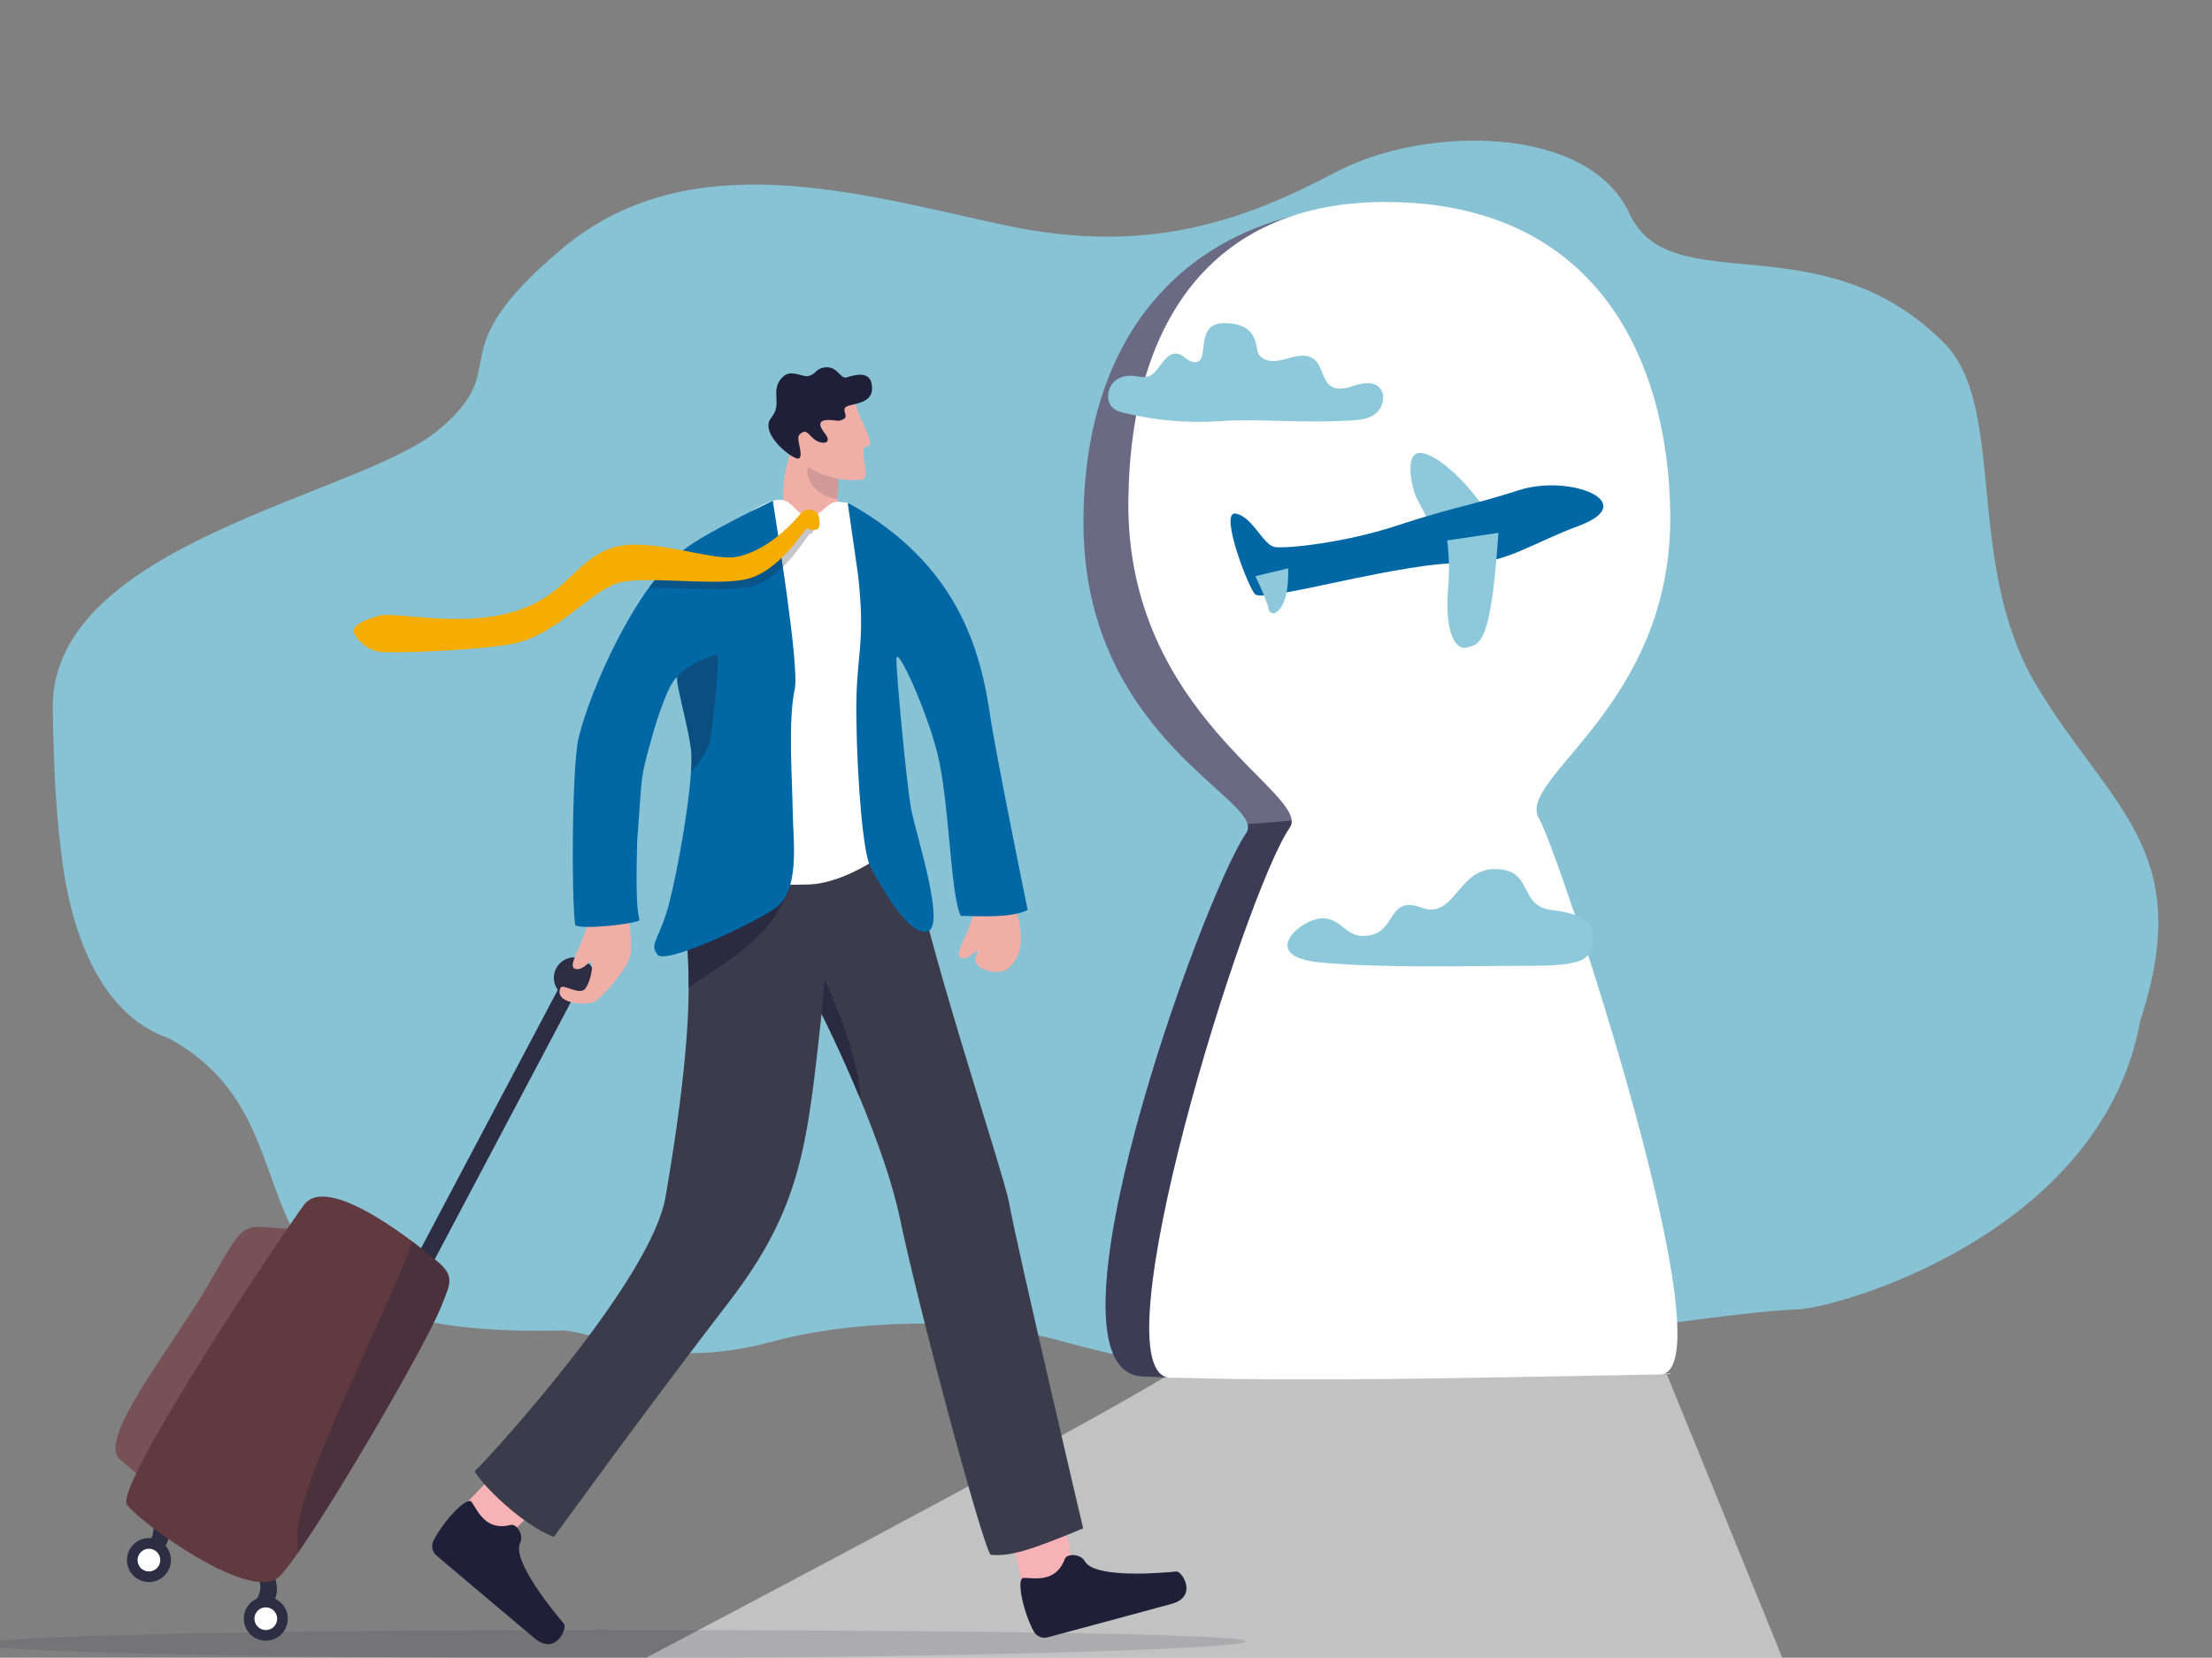 <?xml version="1.0" encoding="UTF-8"?> <svg xmlns="http://www.w3.org/2000/svg" width="2391" height="1792" viewBox="0 0 2391 1792" fill="none"><rect x="0" y="0" width="2391" height="1792" fill="#808080" stroke="none"/> <g clip-path="url(#clip0_937_2233)"> <path d="M57.016 766.433C57.744 816.686 59.841 871.84 65.757 918.369C74.642 999.966 104.548 1095.67 182.762 1122.52C369.313 1224.83 202.158 1448.52 607.591 1438.21C651.038 1440.02 711.614 1484 836.826 1449.76C908.069 1430.28 1038.34 1419.33 1147.66 1449.76C1361.7 1509.34 1467.84 1479.91 1694.53 1446.12C1784.24 1432.78 1902.4 1416.31 1942.87 1415.46C1983.35 1414.61 2271.79 1335.25 2313.56 1102.87C2374.26 918.879 2280.47 872.98 2201.48 741.409C2122.49 609.839 2169.87 439.962 2101.62 371.005C1968.91 236.863 1805.73 327.338 1761.32 230.895C1716.9 134.452 1540.6 135.447 1444.92 185.615C1349.24 235.783 1244.36 277.849 1084.55 243.122C924.737 208.395 743.289 153.884 606.234 269.892C469.178 385.9 559.211 394.318 473.251 465.362C387.291 536.405 54.313 587.423 57.016 766.433Z" fill="#87C3D5"></path> <path d="M1773.74 1486.41C1686.66 1482.98 1524.47 1488.91 1384.59 1489.9C1329.15 1490.29 1277.23 1489.9 1234.86 1487.9C1114.95 1482.11 1299.86 969.31 1347.13 900.54C1348.11 899.149 1348.75 897.551 1349 895.871C1349.25 894.192 1349.11 892.477 1348.59 890.86C1348.36 890.019 1348.06 889.197 1347.7 888.4C1331.02 850.17 1171.13 775.16 1171.13 564.96C1171.13 515.46 1177.58 471.65 1189.37 433.31C1189.71 432.17 1190.07 431.03 1190.42 429.91C1214.67 353.66 1260.2 299.42 1317.95 265.66L1318.06 265.6C1367.34 236.79 1425.5 222.89 1486.91 222.89C1561.67 222.89 1619.52 238.82 1663.97 264.78C1694.23 282.39 1720.41 306.21 1740.79 334.67C1762.79 365.15 1777.59 399.5 1787.12 434.46C1787.15 434.606 1787.19 434.75 1787.24 434.89C1798.55 476.61 1802.36 519.24 1801.94 557.31C1799.77 752.7 1645.64 851.53 1638.87 887.99C1638.55 889.313 1638.52 890.688 1638.78 892.025C1639.03 893.361 1639.57 894.628 1640.35 895.74C1661.36 924.36 1879.88 1490.6 1773.74 1486.41Z" fill="#6A6A84"></path> <path opacity="0.52" d="M1926.5 1792H698.328C897.328 1687.25 1166.17 1544.33 1260.33 1487.89L1801.22 1484.36C1801.22 1484.36 1872.49 1658.86 1926.5 1792Z" fill="white"></path> <path opacity="0.6" d="M1443.46 882L1425.46 1433.94L1384.56 1489.88C1329.12 1490.27 1277.2 1489.88 1234.83 1487.88C1114.92 1482.09 1299.83 969.29 1347.1 900.52C1348.07 899.129 1348.71 897.531 1348.97 895.851C1349.22 894.172 1349.08 892.457 1348.56 890.84C1365.63 889.72 1399.78 887.12 1443.46 882Z" fill="#1F1F39"></path> <path d="M1497.22 218.36C1723.66 218.36 1803.32 386.12 1805.43 555.3C1808.04 763.99 1637.09 841.71 1663.75 885.19C1683.29 917.07 1872.89 1484.41 1794.15 1485.77C1576.07 1489.54 1437.31 1493.55 1265.01 1489.3C1183.07 1487.3 1344.59 966.51 1394.12 894.71C1419.02 858.61 1216.77 774.08 1219.66 540.5C1222.17 337.61 1318.74 218.36 1497.22 218.36Z" fill="white"></path> <path d="M1631.29 600.28C1615.84 605.86 1600.5 609.39 1583.82 608.76C1573.11 608.523 1562.39 609.034 1551.75 610.29C1559.06 593.6 1567.75 574.21 1571.87 566.76C1579.69 552.63 1605.87 551.39 1605.87 551.39C1617.33 571.81 1627.63 590.91 1631.29 600.28Z" fill="white"></path> <path d="M1605.85 551.39C1579.72 512.97 1546.85 486.85 1532.56 489.92C1518.27 492.99 1526.56 529.92 1531.62 539.1C1536.68 548.28 1545.91 566.76 1545.91 566.76L1605.85 551.39Z" fill="#8DC9DB"></path> <path d="M1641.89 529.88C1696.63 512.22 1775.41 543.2 1705.67 568.81C1658.37 586.18 1625.27 610.33 1583.82 608.81C1518.59 606.34 1370.72 651.24 1357.04 642.67C1350.48 638.56 1317.1 551.74 1335.71 555.17C1354.32 558.6 1365.14 589.57 1378.36 591.39C1391.58 593.21 1454.98 586.5 1511.08 567.83C1567.18 549.16 1590.67 546.4 1641.89 529.88Z" fill="#0267A5"></path> <path d="M1619.68 576C1611.61 694.85 1600.56 696.19 1585.87 699.91C1570.56 703.8 1561.87 676.73 1565.21 637.53C1566.79 619.779 1566.5 601.911 1564.35 584.22L1619.68 576Z" fill="#8DC9DB"></path> <path d="M1392.43 614.37C1393.11 646.37 1385.63 658.71 1378.52 662.37C1377.87 662.717 1377.14 662.909 1376.4 662.932C1375.66 662.954 1374.92 662.807 1374.24 662.501C1373.57 662.195 1372.97 661.739 1372.5 661.167C1372.03 660.594 1371.69 659.922 1371.52 659.2C1368.32 645.5 1356.92 622.85 1356.92 622.85L1392.43 614.37Z" fill="#8DC9DB"></path> <path d="M1318.14 455.28C1283.14 457.69 1249.78 454.53 1215.48 446.47C1210.22 445.24 1204.64 443.58 1201.07 439C1195.67 432.06 1197.3 420.37 1203.07 413.89C1208.84 407.41 1217.67 405.47 1225.77 406.37C1230.96 406.95 1236.27 408.54 1241.28 406.89C1247.53 404.83 1251.67 398.31 1255.87 392.63C1260.07 386.95 1265.73 381.33 1272.2 382.22C1277.04 382.89 1280.85 387.04 1285.2 389.65C1289.55 392.26 1295.77 392.53 1298.2 387.73C1303.49 377.47 1296.07 349.33 1323.3 349.33C1362.61 349.33 1356.19 377.65 1360.92 383.66C1368.09 392.77 1380.86 390.77 1391.25 387.66C1401.64 384.55 1414.01 381.66 1422.03 389.79C1429.03 396.86 1429.69 409.79 1437.09 416.27C1444.95 423.14 1456.09 419.47 1465.66 416.38C1475.23 413.29 1487.48 412.16 1493.02 421.54C1497.66 429.4 1494.2 440.82 1487.6 446.54C1481 452.26 1472.3 453.7 1464.01 454.28C1410.22 458.08 1361.33 452.29 1318.14 455.28Z" fill="#8DC9DB"></path> <path d="M1429.52 992.71C1406.35 992.71 1358.74 1033.81 1426.78 1040.39C1494.82 1046.97 1596.78 1043.95 1637.98 1044.09C1705.3 1044.31 1721.98 1041.56 1721.46 1014.09C1721.15 998.18 1712.55 987.87 1677.07 983.69C1640.15 979.35 1659.01 938.3 1613.95 939.54C1575.57 940.6 1571.65 994.34 1536.53 981.17C1501.41 968 1508.77 1003.89 1483.08 1010.47C1454.85 1017.67 1452.68 992.71 1429.52 992.71Z" fill="#8DC9DB"></path> <path d="M849.314 558.326C849.314 558.326 875.715 565.643 892.188 568.167C906.733 560.558 906.048 559.429 909.624 552.404C906.695 545.874 905.528 542.133 905.16 539.495C904.666 535.691 905.883 534.055 906.048 529.566C906.103 528.501 906.103 527.435 906.048 526.37C905.735 521.555 905.85 516.722 906.39 511.927C906.581 510.304 906.821 508.858 907.062 507.603C907.415 505.518 907.963 503.472 908.698 501.49L894.191 488.683L871.467 463.169C871.467 463.169 863.199 466.098 855.071 487.947C847.615 507.869 843.24 537.365 849.314 558.326Z" fill="#EFAEA6"></path> <path opacity="0.14" d="M905.164 539.495C904.669 535.691 905.887 534.055 906.051 529.566C906.107 528.501 906.107 527.435 906.051 526.37C905.739 521.555 905.853 516.722 906.394 511.927C906.584 510.304 906.825 508.858 907.066 507.603C905.417 506.994 883.315 498.853 876.733 501.757C866.411 506.322 875.415 535.919 905.164 539.495Z" fill="#1F1F39"></path> <path d="M924.589 435.461C927.48 451.781 948.188 481.607 937.067 482.583C925.946 483.56 943.217 517.05 931.424 518.533C902.866 522.097 868.247 507.006 863.264 493.527C858.28 480.047 856.695 441.256 856.695 441.256L924.589 435.461Z" fill="#EFAEA6"></path> <path d="M896.555 454.026C905.685 454.255 906.154 456.372 912.203 452.758C918.252 449.144 906.497 441.345 918.125 438.353C929.753 435.36 942.637 433.407 942.612 419.801C942.612 400.095 925.556 404.736 915.056 407.969C908.31 410.062 905.216 395.288 891.521 397.165C880.767 398.662 882.644 404.85 873.083 406.6C867.325 407.665 855.088 399.144 846.681 406.968C831.071 421.475 846.58 436.134 833.873 451.236C819.062 468.876 860.034 499.855 864.028 495.29C868.695 489.964 859.603 473.923 864.409 469.522C871.662 462.89 873.285 469.446 880.361 475C887.97 480.935 900.879 480.149 891.419 468.216C881.959 456.283 888.287 453.76 896.555 454.026Z" fill="#1F1F39"></path> <path opacity="0.16" d="M1346.42 1774.31C1346.42 1782.68 1023.79 1792.39 652.062 1792.39C280.335 1792.39 -21 1785.61 -21 1777.17C-21 1768.74 280.348 1762.03 652.062 1762.03C1023.78 1762.03 1346.42 1765.95 1346.42 1774.31Z" fill="#32323F"></path> <path d="M1159.61 1703.95C1158.14 1681.56 1147.44 1625.95 1147.44 1625.95L1088.59 1633.38L1105.43 1716.75L1148.45 1737.04L1159.61 1703.95Z" fill="#F6B2B5"></path> <path d="M1150.95 1685.22C1153.16 1679.23 1167.97 1679.32 1172.66 1687.76C1183.4 1707.09 1259.63 1700.01 1271.5 1698.77C1277.62 1698.13 1295.41 1725.99 1266.18 1733.84C1240.91 1740.64 1160.04 1762.7 1132.35 1769.96C1129.53 1770.71 1126.55 1770.5 1123.86 1769.37C1121.18 1768.24 1118.95 1766.26 1117.51 1763.72C1107.08 1745.07 1098.29 1708.51 1105.81 1705.74C1116.85 1705.31 1141.02 1712.16 1150.95 1685.22Z" fill="#1F1F39"></path> <path d="M541.535 1666.24C559.098 1652.29 598.688 1611.71 598.688 1611.71L559.034 1567.6L500.145 1628.96L507.943 1675.88L541.535 1666.24Z" fill="#F6B2B5"></path> <path d="M551.997 1648.45C558.173 1646.84 566.542 1659.08 562.281 1667.74C552.53 1687.57 601.795 1746.17 609.581 1755.24C613.601 1759.91 600.844 1790.4 577.727 1770.87C557.742 1753.98 493.513 1700.11 471.765 1681.5C469.547 1679.61 468.017 1677.04 467.416 1674.19C466.815 1671.34 467.176 1668.37 468.443 1665.75C477.814 1646.53 502.846 1618.47 509.402 1623.08C515.996 1631.89 524.201 1655.64 551.997 1648.45Z" fill="#1F1F39"></path> <path d="M1170.8 1652.16C1111.39 1676.94 1091.41 1682.51 1070.84 1680.73C1062.34 1671.96 993.295 1415.7 973.031 1318.32C964.471 1277.1 946.629 1228.42 929.51 1187.14C908.244 1135.85 888.056 1095.97 888.056 1095.97C872.548 1236.8 867.108 1304.67 787.332 1408.24C698.338 1523.8 598.692 1661.46 598.692 1661.46C562.856 1647.63 518.929 1602.77 513.223 1590.45C542.604 1560.84 704.514 1380.77 719.439 1293.71C732.627 1216.73 739.246 1161.62 742.265 1119.99C743.736 1099.57 744.331 1082.41 744.382 1067.54C744.572 1025.69 740.578 1001.75 740.045 973.903C740.045 973.51 740.045 973.104 740.045 972.635C739.912 962.609 740.28 952.583 741.149 942.594C748.11 862.007 983.353 911.78 983.353 911.78C994.842 999.848 1084.66 1266.84 1090.76 1300.33C1099.61 1349.59 1170.8 1652.16 1170.8 1652.16Z" fill="#3B3B4C"></path> <path d="M1058.18 975.806C1056.29 987.13 1053.36 983.959 1048.83 998.479C1044.3 1013 1031.18 1033 1038.69 1035.52C1046.19 1038.04 1052.33 1029.41 1056.08 1027.75C1059.84 1026.09 1051.13 1034.43 1055.37 1041.7C1059.62 1048.96 1078.54 1053.63 1087.38 1048.34C1096.22 1043.05 1102.6 1031.96 1103.48 1017.34C1104.37 1002.71 1097.91 982.628 1096.66 976.173C1095.42 969.719 1058.18 975.806 1058.18 975.806Z" fill="#EFAEA6"></path> <path d="M835.464 541.347C855.753 535.272 856.869 554.382 872.783 558.085C883.752 560.621 890.029 548.6 899.908 543.464C904.371 541.156 909.723 543.211 916.279 543.464C937.392 544.289 961.08 918.945 961.08 918.945C961.08 918.945 915.34 955.466 872.783 956.163C830.226 956.86 731.785 958.902 732.825 943.977C733.864 929.051 800.477 562.181 800.477 562.181C800.477 562.181 815.111 547.408 835.464 541.347Z" fill="white"></path> <path d="M916.285 543.465C1036.42 609.608 1060.2 704.246 1070.57 775.347C1076.29 814.569 1110.82 983.681 1110.82 983.681C1092.31 993.166 1053.12 990.022 1038.54 990.022C1027.13 967.336 1026.28 865.533 1013.08 813.669C1001.16 766.749 969.063 695.978 968.961 712.501C968.86 729.962 979.804 845.244 984.559 872.762C989.314 900.279 1023.72 1002.65 1002.02 1007.01C980.324 1011.38 949.534 952.727 941.038 937.637C933.163 923.688 926.582 846.335 925.644 775.766C924.705 705.197 936.219 700.048 927.533 621.782" fill="#0267A5"></path> <path d="M640.752 1066.2C645.842 1055.14 641.005 1042.05 629.949 1036.96C618.892 1031.87 605.803 1036.71 600.713 1047.76C595.622 1058.82 600.459 1071.91 611.516 1077C622.572 1082.09 635.662 1077.25 640.752 1066.2Z" fill="#2D2D44"></path> <path d="M620.764 1076.26L604.277 1067.53L435.862 1385.75L452.349 1394.48L620.764 1076.26Z" fill="#2D2D44"></path> <path d="M287.311 1773.57C300.435 1773.57 311.075 1762.93 311.075 1749.81C311.075 1736.68 300.435 1726.04 287.311 1726.04C274.186 1726.04 263.547 1736.68 263.547 1749.81C263.547 1762.93 274.186 1773.57 287.311 1773.57Z" fill="#2D2D44"></path> <path d="M287.311 1762.1C294.098 1762.1 299.599 1756.59 299.599 1749.81C299.599 1743.02 294.098 1737.52 287.311 1737.52C280.525 1737.52 275.023 1743.02 275.023 1749.81C275.023 1756.59 280.525 1762.1 287.311 1762.1Z" fill="white"></path> <path d="M277.04 1702.18C289.099 1720.53 272.398 1734.67 272.398 1734.67C278.092 1731.82 284.543 1730.84 290.824 1731.89C301.602 1733.56 301.78 1707.97 293.36 1699.71C284.94 1691.44 277.04 1702.18 277.04 1702.18Z" fill="#2D2D44"></path> <path d="M160.987 1710.21C174.111 1710.21 184.751 1699.57 184.751 1686.44C184.751 1673.32 174.111 1662.68 160.987 1662.68C147.862 1662.68 137.223 1673.32 137.223 1686.44C137.223 1699.57 147.862 1710.21 160.987 1710.21Z" fill="#2D2D44"></path> <path d="M165.643 1697.82C171.919 1695.24 174.914 1688.06 172.332 1681.78C169.75 1675.51 162.57 1672.51 156.294 1675.09C150.017 1677.68 147.023 1684.86 149.604 1691.13C152.186 1697.41 159.367 1700.4 165.643 1697.82Z" fill="white"></path> <path d="M163.469 1641.89C172.346 1661.84 154.352 1673.33 154.352 1673.33C160.187 1671.35 166.51 1671.35 172.346 1673.33C182.414 1676.59 186.295 1651.32 179.434 1641.89C172.574 1632.47 163.469 1641.89 163.469 1641.89Z" fill="#2D2D44"></path> <path d="M326.339 1329.01C259.853 1327.59 269.744 1310.61 228.696 1382.76C187.648 1454.91 103.587 1555.61 129.963 1577.97C156.339 1600.33 175.614 1615.56 175.614 1615.56L326.339 1329.01Z" fill="#775155"></path> <path d="M473.886 1364.6C455.739 1348.9 355.231 1266.65 328.69 1302.35C302.149 1338.05 122.549 1607.45 137.31 1626.79C152.071 1646.13 272.196 1734.58 302.567 1703.76C332.938 1672.95 459.696 1456.83 477.221 1411.52C486.11 1388.52 492.032 1380.29 473.886 1364.6Z" fill="#603A3E"></path> <path opacity="0.6" d="M853.751 958.103C835.922 1013.9 778.452 1043.84 744.341 1067.54C744.531 1025.69 740.537 1001.75 740.004 973.904C740.004 973.511 740.004 973.105 740.004 972.636L786.644 927.974L853.751 958.103Z" fill="#1F1F39"></path> <path d="M640.842 987.473C638.953 998.784 636.024 995.614 631.497 1010.15C626.969 1024.68 613.845 1044.65 621.352 1047.19C628.859 1049.72 634.996 1041.07 638.763 1039.41C640.88 1038.48 640.956 1055.38 633.259 1067.93C627.35 1077.57 608.265 1062.48 605.843 1067.93C598.235 1085.06 634.324 1087.79 643.15 1082.5C651.976 1077.22 680.927 1044.56 681.827 1029.95C682.727 1015.35 680.559 994.257 679.291 987.802C678.023 981.348 640.842 987.473 640.842 987.473Z" fill="#EFAEA6"></path> <path d="M859.017 745.166C851.586 779.214 856.48 844.343 856.835 876.73C857.229 908.711 865.509 963.493 837.218 982.349C808.927 1001.21 718.83 1042.96 710.6 1031.99C702.37 1021.03 710.371 1017.7 720.275 987.066C728.302 962.225 743.862 881.156 746.905 834.427C747.628 823.483 747.653 814.417 746.74 808.406C745.967 803.27 745.016 798.007 743.976 792.77C739.297 769.158 732.791 745.851 731.992 735.592V735.541C731.877 734.462 731.877 733.374 731.992 732.295C731.984 732.19 731.984 732.084 731.992 731.978C722.875 737.583 709.737 778.454 704.234 798.413C691.249 845.51 694.558 834.452 688.713 909.282C686.493 990.82 690.729 986.382 691.122 995.055C679.836 999.9 627.984 1004.77 621.745 1000.13C617.408 967.246 618.308 827.059 625.549 797.158C637.812 746.701 685.809 636.187 738.523 594.67C762.908 575.471 835.367 541.334 835.367 541.334C838.778 564.439 864.419 720.388 859.017 745.166Z" fill="#0267A5"></path> <path opacity="0.33" d="M767.279 801.216C762.943 815.735 750.059 832.106 746.927 834.427C747.649 823.483 747.675 814.416 746.762 808.406C745.988 803.27 745.037 798.007 743.997 792.77C739.318 769.158 732.813 745.851 732.014 735.592V735.541C731.949 734.46 731.949 733.376 732.014 732.295C732.006 732.19 732.006 732.084 732.014 731.978C740.497 719.817 772.593 705.754 775.471 708.582C778.35 711.41 769.245 794.571 767.279 801.216Z" fill="#1F1F39"></path> <path opacity="0.33" d="M477.22 1411.51C462.358 1449.93 368.951 1611.19 322.387 1678.11C321.603 1670.66 321.357 1663.15 321.651 1655.67C323.655 1600 420.22 1415.27 445.62 1341.98C458.795 1351.87 469.143 1360.51 473.885 1364.6C492.031 1380.29 486.11 1388.5 477.22 1411.51Z" fill="#1F1F39"></path> <path opacity="0.26" d="M883.745 568.027C881.526 568.89 880.296 571.033 879.345 573.1C878.178 575.636 877.455 577.791 875.895 576.993C873.74 575.953 858.561 605.677 834.137 623.126C826.39 628.92 817.434 632.89 807.939 634.741C804.248 635.375 800.254 635.844 795.981 636.161C787.028 636.872 776.959 636.96 766.434 636.783C748.935 636.453 718.577 635.603 701.762 635.325C708.242 627.272 718.729 614.135 724.156 607.807C727.149 604.307 737.813 606.361 741.592 602.735C757.913 605.854 773.447 609.202 785.975 610.178C791.369 610.776 796.822 610.571 802.156 609.57C804.185 609.1 806.163 608.568 808.116 607.972C816.518 605.344 824.544 601.64 831.994 596.952C845.854 588.342 857.28 577.31 865.954 567.786C870.709 562.549 871.026 560.381 877.24 558.91H877.404C880.41 562.638 886.382 567.013 883.745 568.027Z" fill="#1F1F39"></path> <path d="M382.631 682.941C383.899 689.903 394.043 700.504 407.143 704.017C410.059 704.803 417.896 705.145 428.611 705.12C465.665 705.018 537.147 700.504 559.224 694.861C582.215 688.99 602.542 674.458 620.866 660.483C639.634 646.167 656.372 632.433 671.59 629.263C700.756 623.189 763.716 632.332 799.882 627.31C801.074 627.145 802.241 626.98 803.394 626.777C842.959 619.892 869.944 569.714 872.784 571.159C874.72 572.382 876.962 573.032 879.251 573.036C880.605 572.952 881.936 572.652 883.195 572.148C886.606 570.88 886.099 563.754 885.389 559.797C885.18 558.366 884.679 556.992 883.917 555.763C883.155 554.533 882.147 553.474 880.958 552.651C879.768 551.828 878.422 551.258 877.002 550.978C875.583 550.698 874.121 550.713 872.708 551.022C866.368 552.011 866.165 554.661 861.409 559.899C849.768 572.668 833.169 588.164 812.372 596.889C807.6 598.908 802.662 600.507 797.612 601.669C772.187 607.503 712.65 583.32 671.615 589.876C667.923 590.439 664.287 591.322 660.747 592.514C620.169 606.463 611.888 645.241 552.96 661.853C494.032 678.465 426.392 660.585 409.019 665.746C391.647 670.907 381.375 675.941 382.631 682.941Z" fill="#F4AD00"></path> <path opacity="0.6" d="M929.508 1187.14C908.243 1135.85 888.055 1095.97 888.055 1095.97L891.466 1058.95C891.466 1058.95 931.41 1146 929.508 1187.14Z" fill="#1F1F39"></path> </g> <defs> <clipPath id="clip0_937_2233"> <rect width="2391" height="1792" fill="white"></rect> </clipPath> </defs> </svg> 
